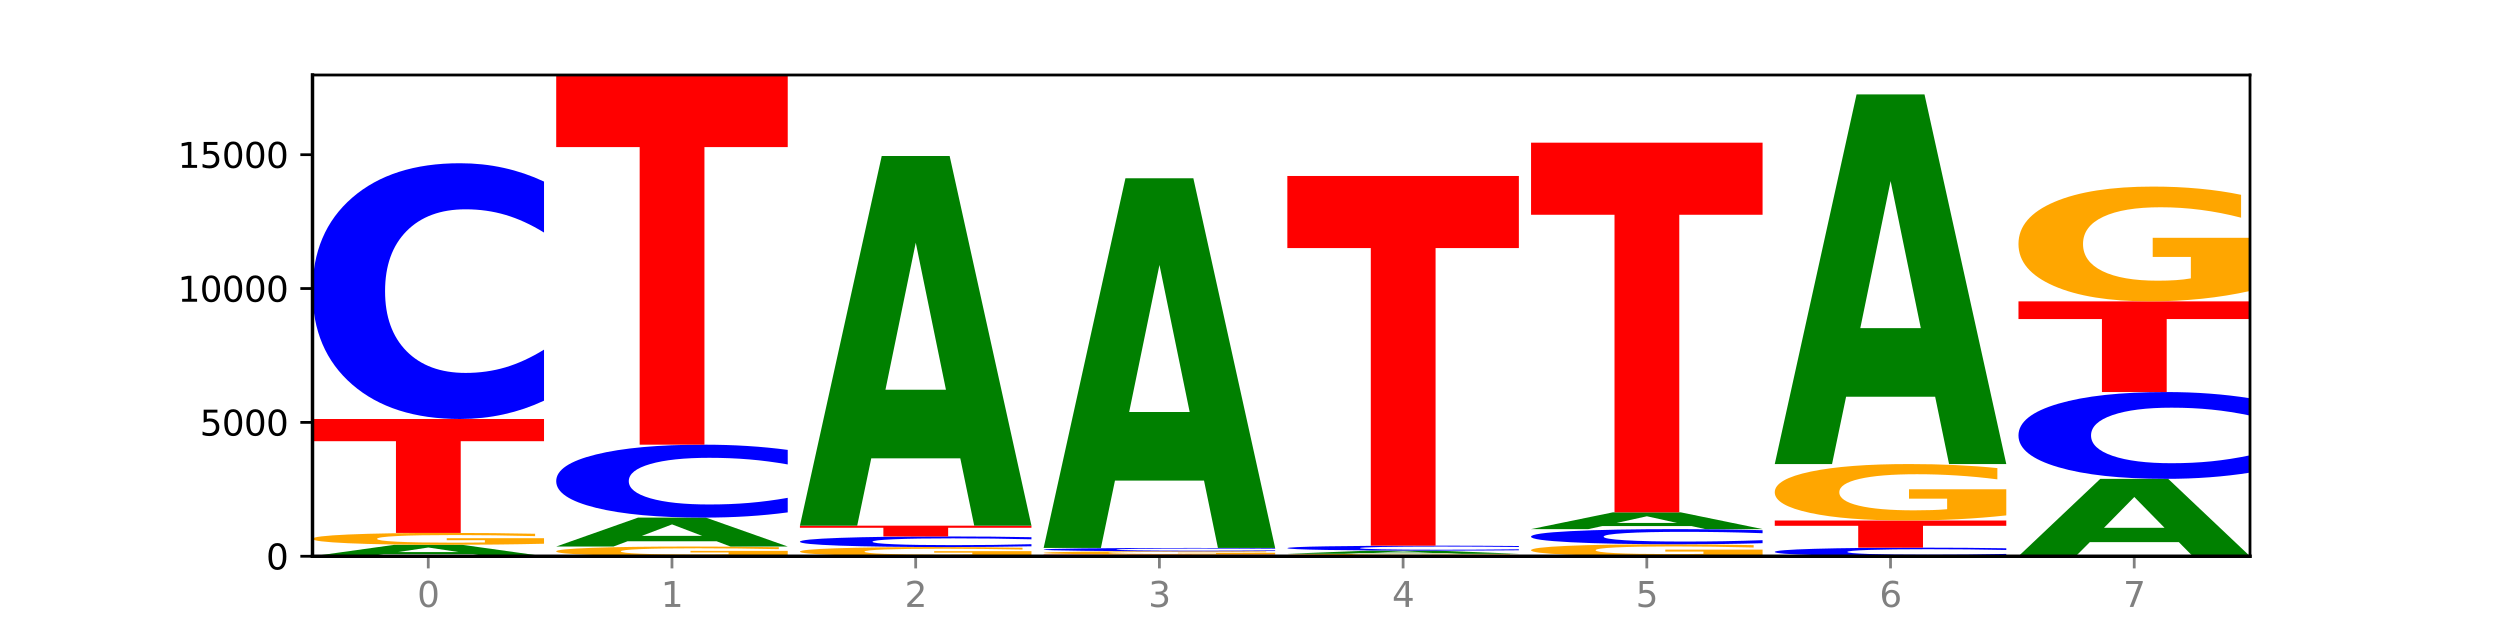 <?xml version="1.0" encoding="utf-8" standalone="no"?>
<!DOCTYPE svg PUBLIC "-//W3C//DTD SVG 1.1//EN"
  "http://www.w3.org/Graphics/SVG/1.1/DTD/svg11.dtd">
<svg xmlns:xlink="http://www.w3.org/1999/xlink" width="720pt" height="180pt" viewBox="0 0 720 180" xmlns="http://www.w3.org/2000/svg" version="1.1">
 <defs>
  <style type="text/css">*{stroke-linejoin: round; stroke-linecap: butt}</style>
 </defs>
 <g id="figure_1">
  <g id="patch_1">
   <path d="M 0 180 
L 720 180 
L 720 0 
L 0 0 
z
" style="fill: #ffffff"/>
  </g>
  <g id="axes_1">
   <g id="patch_2">
    <path d="M 90 160.2 
L 648 160.2 
L 648 21.6 
L 90 21.6 
z
" style="fill: #ffffff"/>
   </g>
   <g id="line2d_1">
    <path d="M 90 160.2 
L 648 160.2 
" clip-path="url(#p6c70d244da)" style="fill: none; stroke: #000000; stroke-width: 0.5; stroke-linecap: square"/>
   </g>
   <g id="patch_3">
    <path d="M 136.189 159.6 
L 110.545 159.6 
L 106.496 160.2 
L 90 160.2 
L 113.558 156.908 
L 133.121 156.908 
L 156.679 160.2 
L 140.197 160.2 
L 136.189 159.6 
z
M 114.635 158.989 
L 132.058 158.989 
L 123.36 157.68 
L 114.635 158.989 
z
" clip-path="url(#p6c70d244da)" style="fill: #008000"/>
   </g>
   <g id="patch_4">
    <path d="M 156.679 156.597 
Q 149.955 156.753 142.722 156.831 
Q 135.489 156.908 127.778 156.908 
Q 110.353 156.908 100.177 156.446 
Q 90 155.984 90 155.194 
Q 90 154.394 100.356 153.936 
Q 110.727 153.477 128.764 153.477 
Q 135.713 153.477 142.079 153.539 
Q 148.46 153.601 154.109 153.723 
L 154.109 154.407 
Q 148.281 154.25 142.513 154.173 
Q 136.744 154.095 130.946 154.095 
Q 120.216 154.095 114.403 154.38 
Q 108.59 154.664 108.59 155.194 
Q 108.59 155.718 114.194 156.004 
Q 119.798 156.29 130.109 156.29 
Q 132.919 156.29 135.325 156.274 
Q 137.731 156.257 139.643 156.221 
L 139.643 155.579 
L 128.66 155.579 
L 128.66 155.007 
L 156.679 155.007 
L 156.679 156.597 
z
" clip-path="url(#p6c70d244da)" style="fill: #ffa600"/>
   </g>
   <g id="patch_5">
    <path d="M 90 120.672 
L 156.679 120.672 
L 156.679 127.07 
L 132.69 127.07 
L 132.69 153.477 
L 114.036 153.477 
L 114.036 127.07 
L 90 127.07 
L 90 120.672 
z
" clip-path="url(#p6c70d244da)" style="fill: #ff0000"/>
   </g>
   <g id="patch_6">
    <path d="M 156.679 115.392 
Q 151.102 118.009 145.07 119.333 
Q 139.039 120.672 132.47 120.672 
Q 112.882 120.672 101.441 110.751 
Q 90 100.83 90 83.864 
Q 90 66.838 101.441 56.932 
Q 112.882 47.012 132.47 47.012 
Q 139.039 47.012 145.07 48.351 
Q 151.102 49.674 156.679 52.292 
L 156.679 66.975 
Q 151.051 63.506 145.591 61.893 
Q 140.131 60.28 134.1 60.28 
Q 123.281 60.28 117.082 66.564 
Q 110.899 72.833 110.899 83.864 
Q 110.899 94.85 117.082 101.134 
Q 123.281 107.403 134.1 107.403 
Q 140.131 107.403 145.591 105.79 
Q 151.051 104.162 156.679 100.693 
L 156.679 115.392 
z
" clip-path="url(#p6c70d244da)" style="fill: #0000ff"/>
   </g>
   <g id="patch_7">
    <path d="M 226.868 159.947 
Q 220.143 160.073 212.91 160.137 
Q 205.678 160.2 197.967 160.2 
Q 180.542 160.2 170.365 159.823 
Q 160.189 159.446 160.189 158.802 
Q 160.189 158.149 170.545 157.775 
Q 180.916 157.401 198.953 157.401 
Q 205.902 157.401 212.268 157.452 
Q 218.649 157.502 224.298 157.602 
L 224.298 158.16 
Q 218.47 158.032 212.701 157.969 
Q 206.933 157.905 201.135 157.905 
Q 190.405 157.905 184.592 158.138 
Q 178.779 158.37 178.779 158.802 
Q 178.779 159.229 184.383 159.463 
Q 189.987 159.696 200.298 159.696 
Q 203.107 159.696 205.513 159.683 
Q 207.919 159.669 209.832 159.64 
L 209.832 159.116 
L 198.848 159.116 
L 198.848 158.649 
L 226.868 158.649 
L 226.868 159.947 
z
" clip-path="url(#p6c70d244da)" style="fill: #ffa600"/>
   </g>
   <g id="patch_8">
    <path d="M 206.377 155.884 
L 180.734 155.884 
L 176.685 157.401 
L 160.189 157.401 
L 183.747 149.075 
L 203.31 149.075 
L 226.868 157.401 
L 210.386 157.401 
L 206.377 155.884 
z
M 184.824 154.339 
L 202.247 154.339 
L 193.549 151.027 
L 184.824 154.339 
z
" clip-path="url(#p6c70d244da)" style="fill: #008000"/>
   </g>
   <g id="patch_9">
    <path d="M 226.868 147.569 
Q 221.29 148.315 215.259 148.693 
Q 209.228 149.075 202.659 149.075 
Q 183.07 149.075 171.629 146.245 
Q 160.189 143.415 160.189 138.577 
Q 160.189 133.72 171.629 130.895 
Q 183.07 128.065 202.659 128.065 
Q 209.228 128.065 215.259 128.447 
Q 221.29 128.825 226.868 129.571 
L 226.868 133.759 
Q 221.24 132.77 215.78 132.31 
Q 210.32 131.85 204.289 131.85 
Q 193.47 131.85 187.27 133.642 
Q 181.088 135.43 181.088 138.577 
Q 181.088 141.71 187.27 143.502 
Q 193.47 145.29 204.289 145.29 
Q 210.32 145.29 215.78 144.83 
Q 221.24 144.366 226.868 143.376 
L 226.868 147.569 
z
" clip-path="url(#p6c70d244da)" style="fill: #0000ff"/>
   </g>
   <g id="patch_10">
    <path d="M 160.189 21.6 
L 226.868 21.6 
L 226.868 42.364 
L 202.879 42.364 
L 202.879 128.065 
L 184.224 128.065 
L 184.224 42.364 
L 160.189 42.364 
L 160.189 21.6 
z
" clip-path="url(#p6c70d244da)" style="fill: #ff0000"/>
   </g>
   <g id="patch_11">
    <path d="M 297.057 159.961 
Q 290.332 160.08 283.099 160.14 
Q 275.866 160.2 268.155 160.2 
Q 250.731 160.2 240.554 159.844 
Q 230.377 159.488 230.377 158.879 
Q 230.377 158.262 240.733 157.909 
Q 251.104 157.556 269.142 157.556 
Q 276.09 157.556 282.457 157.604 
Q 288.838 157.651 294.486 157.745 
L 294.486 158.272 
Q 288.658 158.151 282.89 158.092 
Q 277.122 158.032 271.323 158.032 
Q 260.594 158.032 254.781 158.251 
Q 248.967 158.471 248.967 158.879 
Q 248.967 159.283 254.571 159.504 
Q 260.175 159.724 270.487 159.724 
Q 273.296 159.724 275.702 159.711 
Q 278.108 159.698 280.021 159.671 
L 280.021 159.176 
L 269.037 159.176 
L 269.037 158.735 
L 297.057 158.735 
L 297.057 159.961 
z
" clip-path="url(#p6c70d244da)" style="fill: #ffa600"/>
   </g>
   <g id="patch_12">
    <path d="M 297.057 157.336 
Q 291.479 157.445 285.448 157.5 
Q 279.417 157.556 272.848 157.556 
Q 253.259 157.556 241.818 157.143 
Q 230.377 156.731 230.377 156.026 
Q 230.377 155.319 241.818 154.907 
Q 253.259 154.495 272.848 154.495 
Q 279.417 154.495 285.448 154.55 
Q 291.479 154.605 297.057 154.714 
L 297.057 155.324 
Q 291.429 155.18 285.969 155.113 
Q 280.509 155.046 274.477 155.046 
Q 263.658 155.046 257.459 155.307 
Q 251.277 155.568 251.277 156.026 
Q 251.277 156.483 257.459 156.744 
Q 263.658 157.004 274.477 157.004 
Q 280.509 157.004 285.969 156.937 
Q 291.429 156.87 297.057 156.725 
L 297.057 157.336 
z
" clip-path="url(#p6c70d244da)" style="fill: #0000ff"/>
   </g>
   <g id="patch_13">
    <path d="M 230.377 151.395 
L 297.057 151.395 
L 297.057 152 
L 273.068 152 
L 273.068 154.495 
L 254.413 154.495 
L 254.413 152 
L 230.377 152 
L 230.377 151.395 
z
" clip-path="url(#p6c70d244da)" style="fill: #ff0000"/>
   </g>
   <g id="patch_14">
    <path d="M 276.566 132.001 
L 250.922 132.001 
L 246.873 151.395 
L 230.377 151.395 
L 253.935 44.93 
L 273.499 44.93 
L 297.057 151.395 
L 280.574 151.395 
L 276.566 132.001 
z
M 255.012 112.241 
L 272.435 112.241 
L 263.737 69.892 
L 255.012 112.241 
z
" clip-path="url(#p6c70d244da)" style="fill: #008000"/>
   </g>
   <g id="patch_15">
    <path d="M 300.566 159.714 
L 367.245 159.714 
L 367.245 159.809 
L 343.256 159.809 
L 343.256 160.2 
L 324.602 160.2 
L 324.602 159.809 
L 300.566 159.809 
L 300.566 159.714 
z
" clip-path="url(#p6c70d244da)" style="fill: #ff0000"/>
   </g>
   <g id="patch_16">
    <path d="M 367.245 159.628 
Q 360.521 159.671 353.288 159.693 
Q 346.055 159.714 338.344 159.714 
Q 320.919 159.714 310.743 159.587 
Q 300.566 159.459 300.566 159.24 
Q 300.566 159.019 310.922 158.893 
Q 321.293 158.766 339.33 158.766 
Q 346.279 158.766 352.645 158.783 
Q 359.026 158.8 364.675 158.834 
L 364.675 159.023 
Q 358.847 158.98 353.079 158.958 
Q 347.31 158.937 341.512 158.937 
Q 330.782 158.937 324.969 159.016 
Q 319.156 159.094 319.156 159.24 
Q 319.156 159.385 324.76 159.465 
Q 330.364 159.543 340.675 159.543 
Q 343.485 159.543 345.891 159.539 
Q 348.297 159.534 350.209 159.524 
L 350.209 159.347 
L 339.226 159.347 
L 339.226 159.189 
L 367.245 159.189 
L 367.245 159.628 
z
" clip-path="url(#p6c70d244da)" style="fill: #ffa600"/>
   </g>
   <g id="patch_17">
    <path d="M 367.245 158.697 
Q 361.668 158.731 355.636 158.749 
Q 349.605 158.766 343.036 158.766 
Q 323.448 158.766 312.007 158.637 
Q 300.566 158.508 300.566 158.288 
Q 300.566 158.067 312.007 157.939 
Q 323.448 157.81 343.036 157.81 
Q 349.605 157.81 355.636 157.827 
Q 361.668 157.845 367.245 157.878 
L 367.245 158.069 
Q 361.617 158.024 356.157 158.003 
Q 350.697 157.982 344.666 157.982 
Q 333.847 157.982 327.648 158.064 
Q 321.465 158.145 321.465 158.288 
Q 321.465 158.431 327.648 158.512 
Q 333.847 158.594 344.666 158.594 
Q 350.697 158.594 356.157 158.573 
Q 361.617 158.552 367.245 158.507 
L 367.245 158.697 
z
" clip-path="url(#p6c70d244da)" style="fill: #0000ff"/>
   </g>
   <g id="patch_18">
    <path d="M 346.755 138.415 
L 321.111 138.415 
L 317.062 157.81 
L 300.566 157.81 
L 324.124 51.345 
L 343.687 51.345 
L 367.245 157.81 
L 350.763 157.81 
L 346.755 138.415 
z
M 325.201 118.656 
L 342.624 118.656 
L 333.926 76.307 
L 325.201 118.656 
z
" clip-path="url(#p6c70d244da)" style="fill: #008000"/>
   </g>
   <g id="patch_19">
    <path d="M 437.434 160.136 
Q 430.709 160.168 423.476 160.184 
Q 416.244 160.2 408.533 160.2 
Q 391.108 160.2 380.931 160.104 
Q 370.755 160.009 370.755 159.846 
Q 370.755 159.68 381.111 159.585 
Q 391.482 159.491 409.519 159.491 
Q 416.468 159.491 422.834 159.504 
Q 429.215 159.516 434.864 159.542 
L 434.864 159.683 
Q 429.036 159.651 423.267 159.635 
Q 417.499 159.618 411.701 159.618 
Q 400.971 159.618 395.158 159.677 
Q 389.345 159.736 389.345 159.846 
Q 389.345 159.954 394.949 160.013 
Q 400.553 160.072 410.864 160.072 
Q 413.673 160.072 416.079 160.069 
Q 418.485 160.065 420.398 160.058 
L 420.398 159.925 
L 409.414 159.925 
L 409.414 159.807 
L 437.434 159.807 
L 437.434 160.136 
z
" clip-path="url(#p6c70d244da)" style="fill: #ffa600"/>
   </g>
   <g id="patch_20">
    <path d="M 416.943 159.325 
L 391.3 159.325 
L 387.251 159.491 
L 370.755 159.491 
L 394.313 158.581 
L 413.876 158.581 
L 437.434 159.491 
L 420.952 159.491 
L 416.943 159.325 
z
M 395.39 159.156 
L 412.813 159.156 
L 404.115 158.794 
L 395.39 159.156 
z
" clip-path="url(#p6c70d244da)" style="fill: #008000"/>
   </g>
   <g id="patch_21">
    <path d="M 437.434 158.478 
Q 431.856 158.529 425.825 158.555 
Q 419.794 158.581 413.225 158.581 
Q 393.636 158.581 382.196 158.388 
Q 370.755 158.195 370.755 157.864 
Q 370.755 157.533 382.196 157.34 
Q 393.636 157.147 413.225 157.147 
Q 419.794 157.147 425.825 157.173 
Q 431.856 157.199 437.434 157.25 
L 437.434 157.536 
Q 431.806 157.468 426.346 157.437 
Q 420.886 157.405 414.855 157.405 
Q 404.036 157.405 397.836 157.528 
Q 391.654 157.65 391.654 157.864 
Q 391.654 158.078 397.836 158.201 
Q 404.036 158.323 414.855 158.323 
Q 420.886 158.323 426.346 158.291 
Q 431.806 158.26 437.434 158.192 
L 437.434 158.478 
z
" clip-path="url(#p6c70d244da)" style="fill: #0000ff"/>
   </g>
   <g id="patch_22">
    <path d="M 370.755 50.682 
L 437.434 50.682 
L 437.434 71.445 
L 413.445 71.445 
L 413.445 157.147 
L 394.79 157.147 
L 394.79 71.445 
L 370.755 71.445 
L 370.755 50.682 
z
" clip-path="url(#p6c70d244da)" style="fill: #ff0000"/>
   </g>
   <g id="patch_23">
    <path d="M 507.623 159.888 
Q 500.898 160.044 493.665 160.122 
Q 486.432 160.2 478.721 160.2 
Q 461.297 160.2 451.12 159.736 
Q 440.943 159.272 440.943 158.478 
Q 440.943 157.675 451.299 157.214 
Q 461.67 156.754 479.708 156.754 
Q 486.656 156.754 493.023 156.816 
Q 499.404 156.878 505.052 157.001 
L 505.052 157.688 
Q 499.224 157.53 493.456 157.453 
Q 487.688 157.374 481.889 157.374 
Q 471.16 157.374 465.347 157.661 
Q 459.533 157.946 459.533 158.478 
Q 459.533 159.005 465.137 159.292 
Q 470.741 159.579 481.053 159.579 
Q 483.862 159.579 486.268 159.563 
Q 488.674 159.546 490.587 159.51 
L 490.587 158.865 
L 479.603 158.865 
L 479.603 158.291 
L 507.623 158.291 
L 507.623 159.888 
z
" clip-path="url(#p6c70d244da)" style="fill: #ffa600"/>
   </g>
   <g id="patch_24">
    <path d="M 507.623 156.44 
Q 502.045 156.596 496.014 156.674 
Q 489.983 156.754 483.414 156.754 
Q 463.825 156.754 452.384 156.165 
Q 440.943 155.576 440.943 154.569 
Q 440.943 153.559 452.384 152.971 
Q 463.825 152.382 483.414 152.382 
Q 489.983 152.382 496.014 152.462 
Q 502.045 152.54 507.623 152.696 
L 507.623 153.567 
Q 501.995 153.361 496.535 153.265 
Q 491.075 153.17 485.043 153.17 
Q 474.224 153.17 468.025 153.543 
Q 461.843 153.915 461.843 154.569 
Q 461.843 155.221 468.025 155.594 
Q 474.224 155.966 485.043 155.966 
Q 491.075 155.966 496.535 155.871 
Q 501.995 155.774 507.623 155.568 
L 507.623 156.44 
z
" clip-path="url(#p6c70d244da)" style="fill: #0000ff"/>
   </g>
   <g id="patch_25">
    <path d="M 487.132 151.503 
L 461.488 151.503 
L 457.439 152.382 
L 440.943 152.382 
L 464.501 147.556 
L 484.065 147.556 
L 507.623 152.382 
L 491.14 152.382 
L 487.132 151.503 
z
M 465.578 150.607 
L 483.001 150.607 
L 474.303 148.687 
L 465.578 150.607 
z
" clip-path="url(#p6c70d244da)" style="fill: #008000"/>
   </g>
   <g id="patch_26">
    <path d="M 440.943 41.091 
L 507.623 41.091 
L 507.623 61.854 
L 483.634 61.854 
L 483.634 147.556 
L 464.979 147.556 
L 464.979 61.854 
L 440.943 61.854 
L 440.943 41.091 
z
" clip-path="url(#p6c70d244da)" style="fill: #ff0000"/>
   </g>
   <g id="patch_27">
    <path d="M 577.811 160.023 
Q 572.234 160.111 566.203 160.155 
Q 560.171 160.2 553.603 160.2 
Q 534.014 160.2 522.573 159.867 
Q 511.132 159.533 511.132 158.963 
Q 511.132 158.391 522.573 158.058 
Q 534.014 157.725 553.603 157.725 
Q 560.171 157.725 566.203 157.77 
Q 572.234 157.815 577.811 157.903 
L 577.811 158.396 
Q 572.183 158.279 566.723 158.225 
Q 561.263 158.171 555.232 158.171 
Q 544.413 158.171 538.214 158.382 
Q 532.031 158.593 532.031 158.963 
Q 532.031 159.332 538.214 159.544 
Q 544.413 159.754 555.232 159.754 
Q 561.263 159.754 566.723 159.7 
Q 572.183 159.645 577.811 159.529 
L 577.811 160.023 
z
" clip-path="url(#p6c70d244da)" style="fill: #0000ff"/>
   </g>
   <g id="patch_28">
    <path d="M 511.132 149.907 
L 577.811 149.907 
L 577.811 151.432 
L 553.822 151.432 
L 553.822 157.725 
L 535.168 157.725 
L 535.168 151.432 
L 511.132 151.432 
L 511.132 149.907 
z
" clip-path="url(#p6c70d244da)" style="fill: #ff0000"/>
   </g>
   <g id="patch_29">
    <path d="M 577.811 148.436 
Q 571.087 149.172 563.854 149.541 
Q 556.621 149.907 548.91 149.907 
Q 531.486 149.907 521.309 147.717 
Q 511.132 145.527 511.132 141.782 
Q 511.132 137.994 521.488 135.82 
Q 531.859 133.647 549.896 133.647 
Q 556.845 133.647 563.211 133.943 
Q 569.592 134.235 575.241 134.813 
L 575.241 138.054 
Q 569.413 137.312 563.645 136.946 
Q 557.876 136.576 552.078 136.576 
Q 541.348 136.576 535.535 137.926 
Q 529.722 139.273 529.722 141.782 
Q 529.722 144.268 535.326 145.625 
Q 540.93 146.978 551.241 146.978 
Q 554.051 146.978 556.457 146.901 
Q 558.863 146.821 560.775 146.653 
L 560.775 143.61 
L 549.792 143.61 
L 549.792 140.899 
L 577.811 140.899 
L 577.811 148.436 
z
" clip-path="url(#p6c70d244da)" style="fill: #ffa600"/>
   </g>
   <g id="patch_30">
    <path d="M 557.321 114.253 
L 531.677 114.253 
L 527.628 133.647 
L 511.132 133.647 
L 534.69 27.182 
L 554.253 27.182 
L 577.811 133.647 
L 561.329 133.647 
L 557.321 114.253 
z
M 535.767 94.493 
L 553.19 94.493 
L 544.492 52.144 
L 535.767 94.493 
z
" clip-path="url(#p6c70d244da)" style="fill: #008000"/>
   </g>
   <g id="patch_31">
    <path d="M 627.51 156.14 
L 601.866 156.14 
L 597.817 160.2 
L 581.321 160.2 
L 604.879 137.911 
L 624.442 137.911 
L 648 160.2 
L 631.518 160.2 
L 627.51 156.14 
z
M 605.956 152.003 
L 623.379 152.003 
L 614.681 143.137 
L 605.956 152.003 
z
" clip-path="url(#p6c70d244da)" style="fill: #008000"/>
   </g>
   <g id="patch_32">
    <path d="M 648 136.119 
Q 642.422 137.007 636.391 137.456 
Q 630.36 137.911 623.791 137.911 
Q 604.202 137.911 592.762 134.543 
Q 581.321 131.176 581.321 125.417 
Q 581.321 119.638 592.762 116.275 
Q 604.202 112.908 623.791 112.908 
Q 630.36 112.908 636.391 113.362 
Q 642.422 113.812 648 114.7 
L 648 119.684 
Q 642.372 118.506 636.912 117.959 
Q 631.452 117.412 625.421 117.412 
Q 614.602 117.412 608.402 119.545 
Q 602.22 121.673 602.22 125.417 
Q 602.22 129.146 608.402 131.279 
Q 614.602 133.407 625.421 133.407 
Q 631.452 133.407 636.912 132.86 
Q 642.372 132.307 648 131.129 
L 648 136.119 
z
" clip-path="url(#p6c70d244da)" style="fill: #0000ff"/>
   </g>
   <g id="patch_33">
    <path d="M 581.321 86.795 
L 648 86.795 
L 648 91.887 
L 624.011 91.887 
L 624.011 112.908 
L 605.356 112.908 
L 605.356 91.887 
L 581.321 91.887 
L 581.321 86.795 
z
" clip-path="url(#p6c70d244da)" style="fill: #ff0000"/>
   </g>
   <g id="patch_34">
    <path d="M 648 83.803 
Q 641.275 85.299 634.042 86.05 
Q 626.81 86.795 619.099 86.795 
Q 601.674 86.795 591.497 82.342 
Q 581.321 77.889 581.321 70.275 
Q 581.321 62.572 591.677 58.153 
Q 602.048 53.735 620.085 53.735 
Q 627.034 53.735 633.4 54.336 
Q 639.781 54.93 645.43 56.104 
L 645.43 62.694 
Q 639.602 61.185 633.833 60.441 
Q 628.065 59.69 622.267 59.69 
Q 611.537 59.69 605.724 62.435 
Q 599.911 65.173 599.911 70.275 
Q 599.911 75.328 605.515 78.087 
Q 611.119 80.839 621.43 80.839 
Q 624.239 80.839 626.645 80.682 
Q 629.051 80.519 630.964 80.177 
L 630.964 73.99 
L 619.98 73.99 
L 619.98 68.479 
L 648 68.479 
L 648 83.803 
z
" clip-path="url(#p6c70d244da)" style="fill: #ffa600"/>
   </g>
   <g id="matplotlib.axis_1">
    <g id="xtick_1">
     <g id="line2d_2">
      <defs>
       <path id="md03069220d" d="M 0 0 
L 0 3.5 
" style="stroke: #808080; stroke-width: 0.8"/>
      </defs>
      <g>
       <use xlink:href="#md03069220d" x="123.34" y="160.2" style="fill: #808080; stroke: #808080; stroke-width: 0.8"/>
      </g>
     </g>
     <g id="text_1">
      <!-- 0 -->
      <g style="fill: #808080" transform="translate(120.158 174.798) scale(0.1 -0.1)">
       <defs>
        <path id="DejaVuSans-30" d="M 2034 4250 
Q 1547 4250 1301 3770 
Q 1056 3291 1056 2328 
Q 1056 1369 1301 889 
Q 1547 409 2034 409 
Q 2525 409 2770 889 
Q 3016 1369 3016 2328 
Q 3016 3291 2770 3770 
Q 2525 4250 2034 4250 
z
M 2034 4750 
Q 2819 4750 3233 4129 
Q 3647 3509 3647 2328 
Q 3647 1150 3233 529 
Q 2819 -91 2034 -91 
Q 1250 -91 836 529 
Q 422 1150 422 2328 
Q 422 3509 836 4129 
Q 1250 4750 2034 4750 
z
" transform="scale(0.016)"/>
       </defs>
       <use xlink:href="#DejaVuSans-30"/>
      </g>
     </g>
    </g>
    <g id="xtick_2">
     <g id="line2d_3">
      <g>
       <use xlink:href="#md03069220d" x="193.528" y="160.2" style="fill: #808080; stroke: #808080; stroke-width: 0.8"/>
      </g>
     </g>
     <g id="text_2">
      <!-- 1 -->
      <g style="fill: #808080" transform="translate(190.347 174.798) scale(0.1 -0.1)">
       <defs>
        <path id="DejaVuSans-31" d="M 794 531 
L 1825 531 
L 1825 4091 
L 703 3866 
L 703 4441 
L 1819 4666 
L 2450 4666 
L 2450 531 
L 3481 531 
L 3481 0 
L 794 0 
L 794 531 
z
" transform="scale(0.016)"/>
       </defs>
       <use xlink:href="#DejaVuSans-31"/>
      </g>
     </g>
    </g>
    <g id="xtick_3">
     <g id="line2d_4">
      <g>
       <use xlink:href="#md03069220d" x="263.717" y="160.2" style="fill: #808080; stroke: #808080; stroke-width: 0.8"/>
      </g>
     </g>
     <g id="text_3">
      <!-- 2 -->
      <g style="fill: #808080" transform="translate(260.536 174.798) scale(0.1 -0.1)">
       <defs>
        <path id="DejaVuSans-32" d="M 1228 531 
L 3431 531 
L 3431 0 
L 469 0 
L 469 531 
Q 828 903 1448 1529 
Q 2069 2156 2228 2338 
Q 2531 2678 2651 2914 
Q 2772 3150 2772 3378 
Q 2772 3750 2511 3984 
Q 2250 4219 1831 4219 
Q 1534 4219 1204 4116 
Q 875 4013 500 3803 
L 500 4441 
Q 881 4594 1212 4672 
Q 1544 4750 1819 4750 
Q 2544 4750 2975 4387 
Q 3406 4025 3406 3419 
Q 3406 3131 3298 2873 
Q 3191 2616 2906 2266 
Q 2828 2175 2409 1742 
Q 1991 1309 1228 531 
z
" transform="scale(0.016)"/>
       </defs>
       <use xlink:href="#DejaVuSans-32"/>
      </g>
     </g>
    </g>
    <g id="xtick_4">
     <g id="line2d_5">
      <g>
       <use xlink:href="#md03069220d" x="333.906" y="160.2" style="fill: #808080; stroke: #808080; stroke-width: 0.8"/>
      </g>
     </g>
     <g id="text_4">
      <!-- 3 -->
      <g style="fill: #808080" transform="translate(330.724 174.798) scale(0.1 -0.1)">
       <defs>
        <path id="DejaVuSans-33" d="M 2597 2516 
Q 3050 2419 3304 2112 
Q 3559 1806 3559 1356 
Q 3559 666 3084 287 
Q 2609 -91 1734 -91 
Q 1441 -91 1130 -33 
Q 819 25 488 141 
L 488 750 
Q 750 597 1062 519 
Q 1375 441 1716 441 
Q 2309 441 2620 675 
Q 2931 909 2931 1356 
Q 2931 1769 2642 2001 
Q 2353 2234 1838 2234 
L 1294 2234 
L 1294 2753 
L 1863 2753 
Q 2328 2753 2575 2939 
Q 2822 3125 2822 3475 
Q 2822 3834 2567 4026 
Q 2313 4219 1838 4219 
Q 1578 4219 1281 4162 
Q 984 4106 628 3988 
L 628 4550 
Q 988 4650 1302 4700 
Q 1616 4750 1894 4750 
Q 2613 4750 3031 4423 
Q 3450 4097 3450 3541 
Q 3450 3153 3228 2886 
Q 3006 2619 2597 2516 
z
" transform="scale(0.016)"/>
       </defs>
       <use xlink:href="#DejaVuSans-33"/>
      </g>
     </g>
    </g>
    <g id="xtick_5">
     <g id="line2d_6">
      <g>
       <use xlink:href="#md03069220d" x="404.094" y="160.2" style="fill: #808080; stroke: #808080; stroke-width: 0.8"/>
      </g>
     </g>
     <g id="text_5">
      <!-- 4 -->
      <g style="fill: #808080" transform="translate(400.913 174.798) scale(0.1 -0.1)">
       <defs>
        <path id="DejaVuSans-34" d="M 2419 4116 
L 825 1625 
L 2419 1625 
L 2419 4116 
z
M 2253 4666 
L 3047 4666 
L 3047 1625 
L 3713 1625 
L 3713 1100 
L 3047 1100 
L 3047 0 
L 2419 0 
L 2419 1100 
L 313 1100 
L 313 1709 
L 2253 4666 
z
" transform="scale(0.016)"/>
       </defs>
       <use xlink:href="#DejaVuSans-34"/>
      </g>
     </g>
    </g>
    <g id="xtick_6">
     <g id="line2d_7">
      <g>
       <use xlink:href="#md03069220d" x="474.283" y="160.2" style="fill: #808080; stroke: #808080; stroke-width: 0.8"/>
      </g>
     </g>
     <g id="text_6">
      <!-- 5 -->
      <g style="fill: #808080" transform="translate(471.102 174.798) scale(0.1 -0.1)">
       <defs>
        <path id="DejaVuSans-35" d="M 691 4666 
L 3169 4666 
L 3169 4134 
L 1269 4134 
L 1269 2991 
Q 1406 3038 1543 3061 
Q 1681 3084 1819 3084 
Q 2600 3084 3056 2656 
Q 3513 2228 3513 1497 
Q 3513 744 3044 326 
Q 2575 -91 1722 -91 
Q 1428 -91 1123 -41 
Q 819 9 494 109 
L 494 744 
Q 775 591 1075 516 
Q 1375 441 1709 441 
Q 2250 441 2565 725 
Q 2881 1009 2881 1497 
Q 2881 1984 2565 2268 
Q 2250 2553 1709 2553 
Q 1456 2553 1204 2497 
Q 953 2441 691 2322 
L 691 4666 
z
" transform="scale(0.016)"/>
       </defs>
       <use xlink:href="#DejaVuSans-35"/>
      </g>
     </g>
    </g>
    <g id="xtick_7">
     <g id="line2d_8">
      <g>
       <use xlink:href="#md03069220d" x="544.472" y="160.2" style="fill: #808080; stroke: #808080; stroke-width: 0.8"/>
      </g>
     </g>
     <g id="text_7">
      <!-- 6 -->
      <g style="fill: #808080" transform="translate(541.29 174.798) scale(0.1 -0.1)">
       <defs>
        <path id="DejaVuSans-36" d="M 2113 2584 
Q 1688 2584 1439 2293 
Q 1191 2003 1191 1497 
Q 1191 994 1439 701 
Q 1688 409 2113 409 
Q 2538 409 2786 701 
Q 3034 994 3034 1497 
Q 3034 2003 2786 2293 
Q 2538 2584 2113 2584 
z
M 3366 4563 
L 3366 3988 
Q 3128 4100 2886 4159 
Q 2644 4219 2406 4219 
Q 1781 4219 1451 3797 
Q 1122 3375 1075 2522 
Q 1259 2794 1537 2939 
Q 1816 3084 2150 3084 
Q 2853 3084 3261 2657 
Q 3669 2231 3669 1497 
Q 3669 778 3244 343 
Q 2819 -91 2113 -91 
Q 1303 -91 875 529 
Q 447 1150 447 2328 
Q 447 3434 972 4092 
Q 1497 4750 2381 4750 
Q 2619 4750 2861 4703 
Q 3103 4656 3366 4563 
z
" transform="scale(0.016)"/>
       </defs>
       <use xlink:href="#DejaVuSans-36"/>
      </g>
     </g>
    </g>
    <g id="xtick_8">
     <g id="line2d_9">
      <g>
       <use xlink:href="#md03069220d" x="614.66" y="160.2" style="fill: #808080; stroke: #808080; stroke-width: 0.8"/>
      </g>
     </g>
     <g id="text_8">
      <!-- 7 -->
      <g style="fill: #808080" transform="translate(611.479 174.798) scale(0.1 -0.1)">
       <defs>
        <path id="DejaVuSans-37" d="M 525 4666 
L 3525 4666 
L 3525 4397 
L 1831 0 
L 1172 0 
L 2766 4134 
L 525 4134 
L 525 4666 
z
" transform="scale(0.016)"/>
       </defs>
       <use xlink:href="#DejaVuSans-37"/>
      </g>
     </g>
    </g>
   </g>
   <g id="matplotlib.axis_2">
    <g id="ytick_1">
     <g id="line2d_10">
      <defs>
       <path id="mcdc4cf76ae" d="M 0 0 
L -3.5 0 
" style="stroke: #000000; stroke-width: 0.8"/>
      </defs>
      <g>
       <use xlink:href="#mcdc4cf76ae" x="90" y="160.2" style="stroke: #000000; stroke-width: 0.8"/>
      </g>
     </g>
     <g id="text_9">
      <!-- 0 -->
      <g transform="translate(76.638 163.999) scale(0.1 -0.1)">
       <use xlink:href="#DejaVuSans-30"/>
      </g>
     </g>
    </g>
    <g id="ytick_2">
     <g id="line2d_11">
      <g>
       <use xlink:href="#mcdc4cf76ae" x="90" y="121.651" style="stroke: #000000; stroke-width: 0.8"/>
      </g>
     </g>
     <g id="text_10">
      <!-- 5000 -->
      <g transform="translate(57.55 125.45) scale(0.1 -0.1)">
       <use xlink:href="#DejaVuSans-35"/>
       <use xlink:href="#DejaVuSans-30" x="63.623"/>
       <use xlink:href="#DejaVuSans-30" x="127.246"/>
       <use xlink:href="#DejaVuSans-30" x="190.869"/>
      </g>
     </g>
    </g>
    <g id="ytick_3">
     <g id="line2d_12">
      <g>
       <use xlink:href="#mcdc4cf76ae" x="90" y="83.101" style="stroke: #000000; stroke-width: 0.8"/>
      </g>
     </g>
     <g id="text_11">
      <!-- 10000 -->
      <g transform="translate(51.188 86.901) scale(0.1 -0.1)">
       <use xlink:href="#DejaVuSans-31"/>
       <use xlink:href="#DejaVuSans-30" x="63.623"/>
       <use xlink:href="#DejaVuSans-30" x="127.246"/>
       <use xlink:href="#DejaVuSans-30" x="190.869"/>
       <use xlink:href="#DejaVuSans-30" x="254.492"/>
      </g>
     </g>
    </g>
    <g id="ytick_4">
     <g id="line2d_13">
      <g>
       <use xlink:href="#mcdc4cf76ae" x="90" y="44.552" style="stroke: #000000; stroke-width: 0.8"/>
      </g>
     </g>
     <g id="text_12">
      <!-- 15000 -->
      <g transform="translate(51.188 48.351) scale(0.1 -0.1)">
       <use xlink:href="#DejaVuSans-31"/>
       <use xlink:href="#DejaVuSans-35" x="63.623"/>
       <use xlink:href="#DejaVuSans-30" x="127.246"/>
       <use xlink:href="#DejaVuSans-30" x="190.869"/>
       <use xlink:href="#DejaVuSans-30" x="254.492"/>
      </g>
     </g>
    </g>
   </g>
   <g id="patch_35">
    <path d="M 90 160.2 
L 90 21.6 
" style="fill: none; stroke: #000000; stroke-linejoin: miter; stroke-linecap: square"/>
   </g>
   <g id="patch_36">
    <path d="M 648 160.2 
L 648 21.6 
" style="fill: none; stroke: #000000; stroke-width: 0.8; stroke-linejoin: miter; stroke-linecap: square"/>
   </g>
   <g id="patch_37">
    <path d="M 90 160.2 
L 648 160.2 
" style="fill: none; stroke: #000000; stroke-linejoin: miter; stroke-linecap: square"/>
   </g>
   <g id="patch_38">
    <path d="M 90 21.6 
L 648 21.6 
" style="fill: none; stroke: #000000; stroke-width: 0.8; stroke-linejoin: miter; stroke-linecap: square"/>
   </g>
  </g>
 </g>
 <defs>
  <clipPath id="p6c70d244da">
   <rect x="90" y="21.6" width="558" height="138.6"/>
  </clipPath>
 </defs>
</svg>
